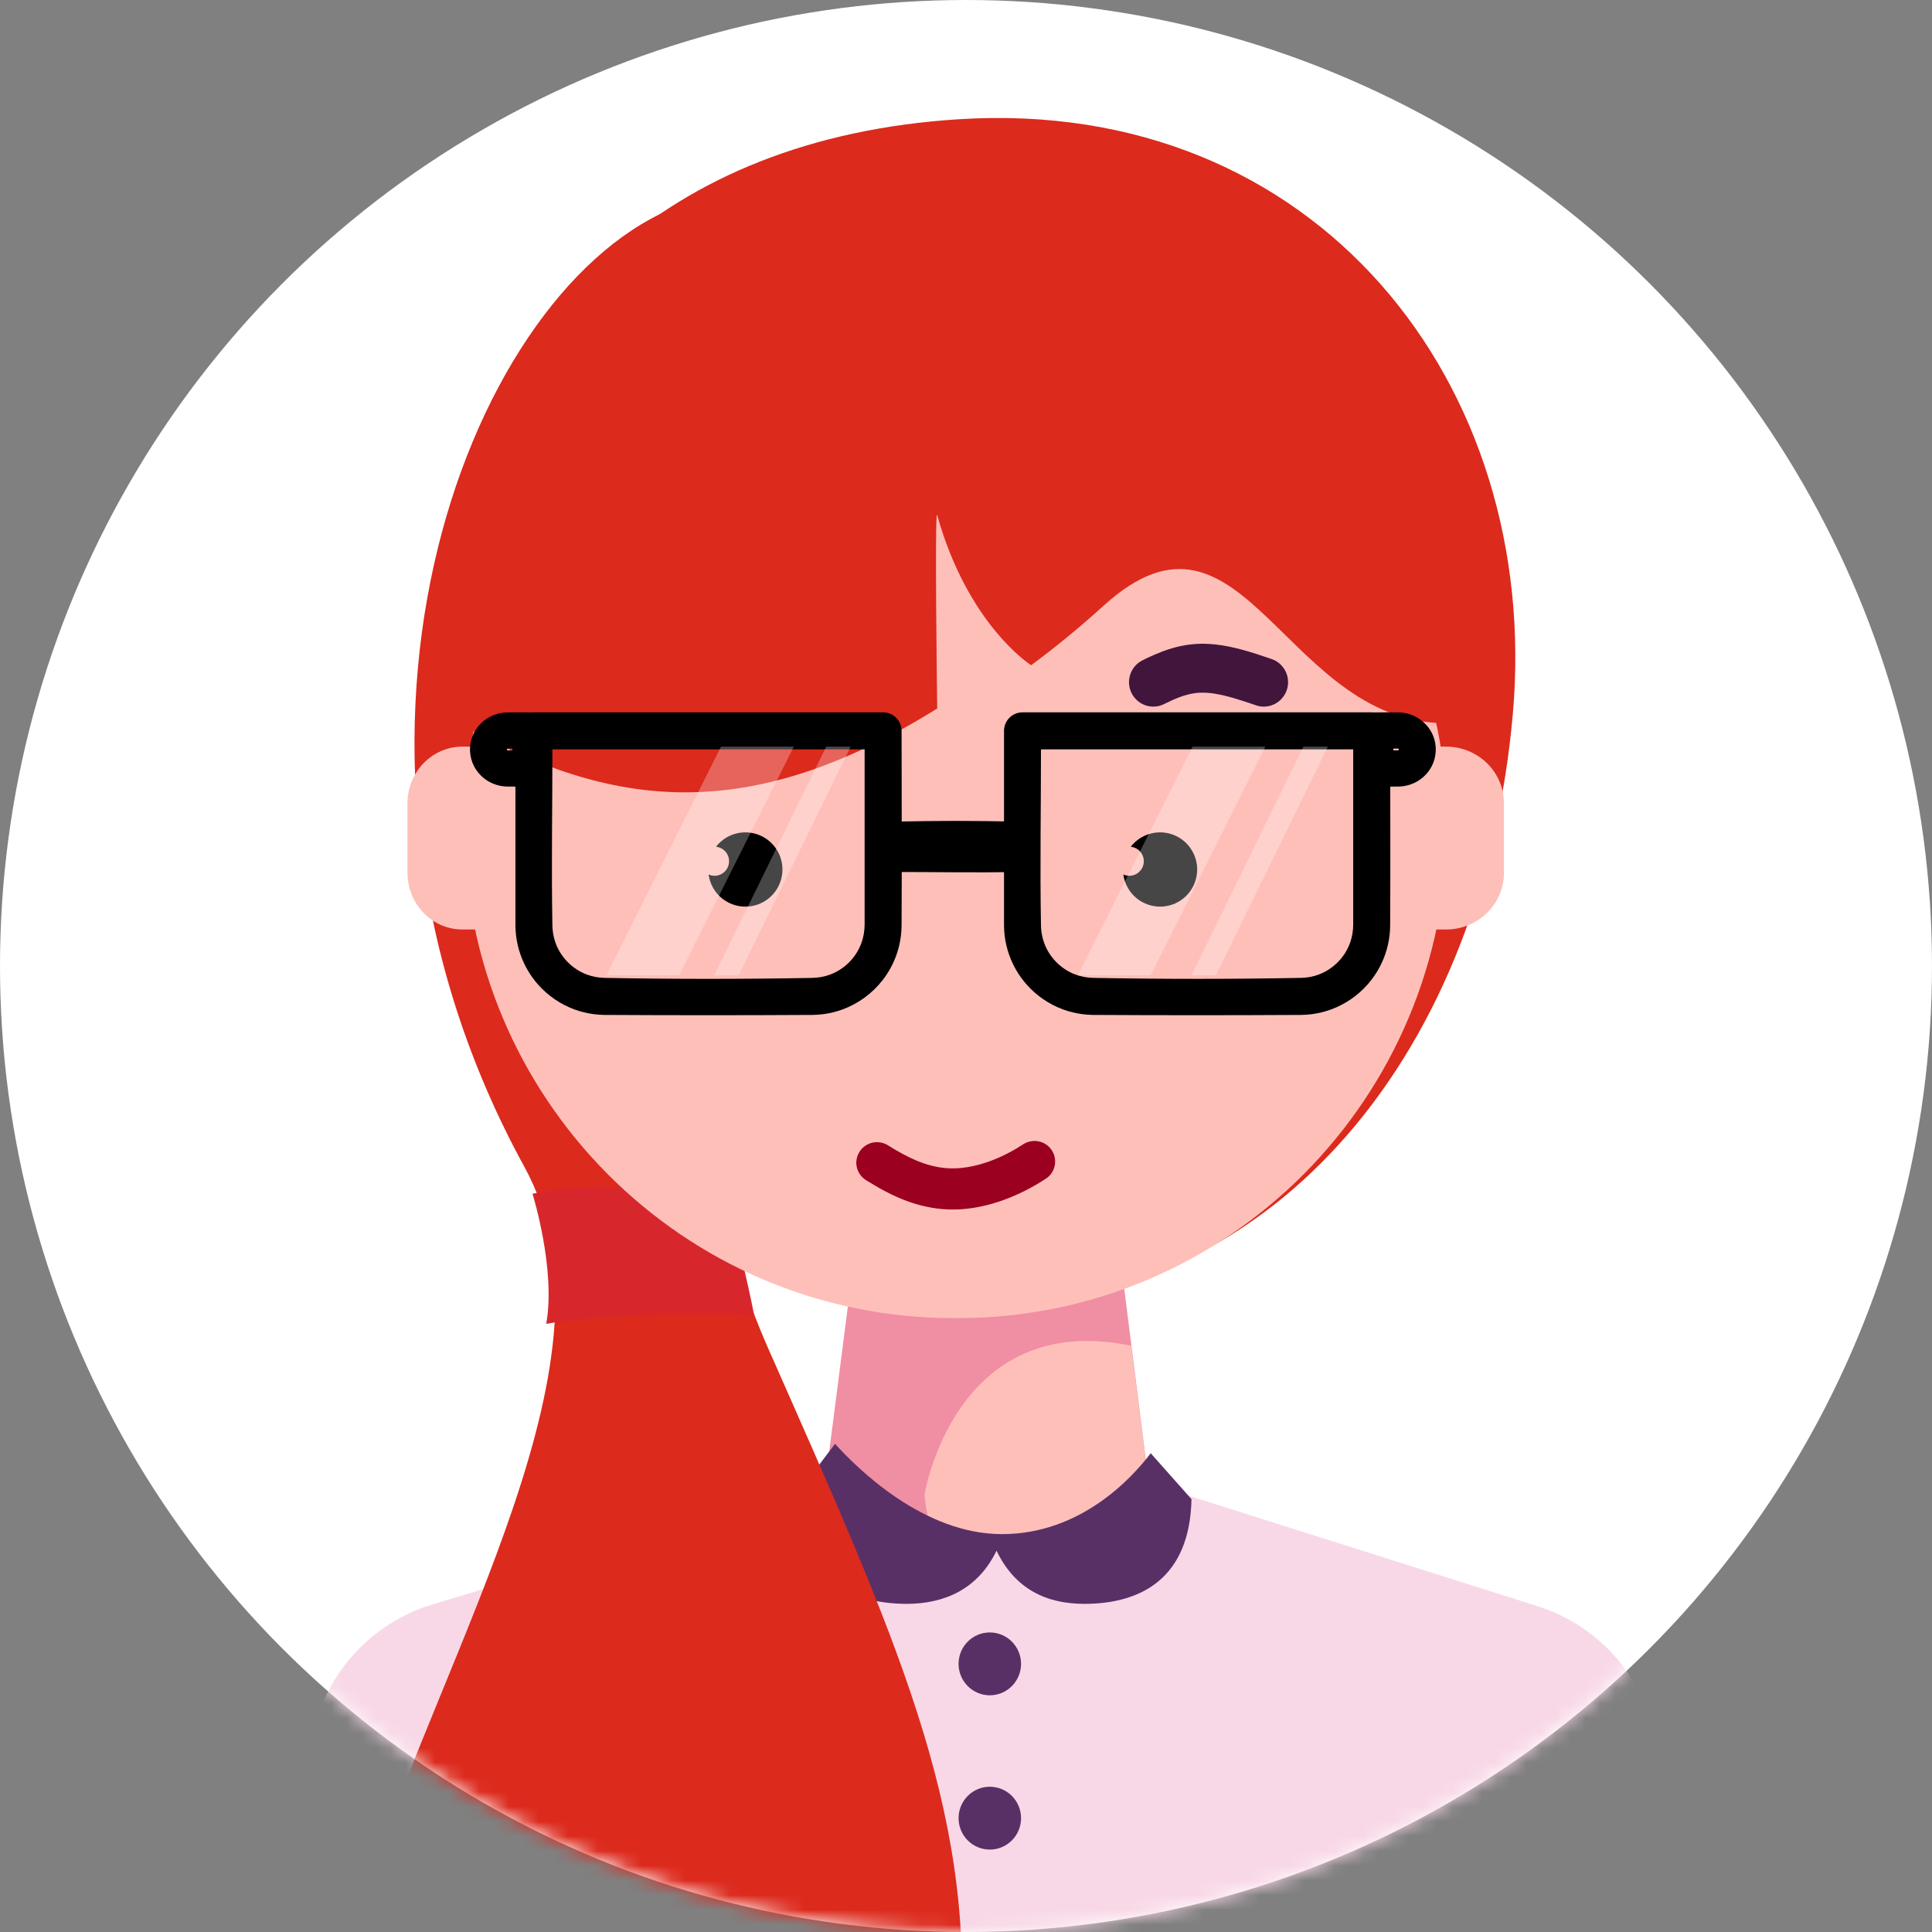 <?xml version="1.0" encoding="UTF-8"?>
<svg width="131px" height="131px" viewBox="0 0 131 131" version="1.1" xmlns="http://www.w3.org/2000/svg" xmlns:xlink="http://www.w3.org/1999/xlink">
    <rect x="0" y="0" width="131" height="131" fill="#808080" stroke="none"/>
    <!-- Generator: Sketch 50.2 (55047) - http://www.bohemiancoding.com/sketch -->
    <title>kari-hjelmeland</title>
    <desc>Created with Sketch.</desc>
    <defs>
        <circle id="path-1" cx="65.5" cy="65.5" r="65.5"></circle>
    </defs>
    <g id="Versjoner" stroke="none" stroke-width="1" fill="none" fill-rule="evenodd">
        <g id="Standard" transform="translate(-317, -555)">
            <g id="kari-hjelmeland" transform="translate(317, 555)">
                <mask id="mask-2" fill="white">
                    <use xlink:href="#path-1"></use>
                </mask>
                <use id="Mask" fill="#FFFFFF" xlink:href="#path-1"></use>
                <g mask="url(#mask-2)" id="kari">
                    <g transform="translate(18, 8)">
                        <g>
                            <path d="M60.054,92.612 C60.054,92.612 76.799,97.913 86.245,100.903 C90.16,102.142 93.154,105.331 94.155,109.327 C96.068,116.955 99,128.65 99,128.65 L-1.13686838e-13,128.65 C-1.13686838e-13,128.65 1.813,117.8 3.086,110.185 C3.832,105.723 7.038,102.075 11.355,100.777 C21.37,97.767 38.516,92.612 38.516,92.612 L60.054,92.612 Z" id="Fill-1" fill="#F8D8E7" fill-rule="nonzero"></path>
                            <path d="M39.937,77.112 L38.136,91.117 C38.136,91.117 41.983,96.875 49.363,96.875 C56.743,96.875 59.708,91.117 59.708,91.117 L57.944,77.112 L39.937,77.112 Z" id="Fill-2" fill="#F08EA3" fill-rule="nonzero"></path>
                            <path d="M44.685,93.356 C44.685,93.356 46.696,80.782 58.692,83.245 L59.708,91.218 C59.708,91.218 56.884,96.875 49.428,96.875 C46.72,96.875 45.196,96.099 45.38,96.264 C45.472,96.348 45.459,96.407 45.38,96.264 C44.851,95.3 44.685,93.356 44.685,93.356 Z" id="Fill-3" fill="#FEBFB9" fill-rule="nonzero"></path>
                            <path d="M60.024,90.537 L62.79,93.65 C62.68,98.957 59.444,100.75 55.52,100.75 C52.989,100.75 50.836,99.78 49.569,97.145 C48.301,99.78 46.004,100.75 43.474,100.75 C39.534,100.75 35.825,98.81 35.825,93.591 L38.619,89.9 C40.171,91.611 44.628,96.022 49.94,96.022 C55.251,96.022 58.73,92.248 60.024,90.537 Z" id="skjorte-krage-mork" fill="#593066" fill-rule="nonzero"></path>
                            <path d="M37.218,9.835 C37.218,9.835 31.829,4.309 27.414,6.211 C13.451,12.226 2.019,42.772 17.567,71.139 C24.534,83.848 12.404,102.849 6.227,121.725 C-7.825,164.661 44.982,164.921 47.139,128.989 C48.009,114.51 42.759,103.057 34.176,83.629 C32.317,79.423 31.689,76.842 31.819,74.906 C32.108,70.559 42.188,67.338 48.619,63.998 C53.255,61.59 33.118,29.857 28.666,30.084 C24.213,30.312 37.218,9.835 37.218,9.835 Z" id="hår-flette" fill="#DC2A1D" fill-rule="nonzero"></path>
                            <path d="M18.105,72.941 C18.105,72.941 19.699,78.028 19.038,81.763 C24.491,80.844 32.928,80.965 33.114,81.234 C33.3,81.503 31.572,74.251 31.572,74.251 C31.572,74.251 26.628,71.346 18.105,72.941 Z" id="spenne" fill="#D7272D" fill-rule="nonzero"></path>
                            <path d="M46.973,0.087 C71.264,-1.471 86.547,18.054 84.577,40.423 C82.607,62.783 68.902,80.6 48.132,80.6 C27.362,80.6 11.171,62.879 11.171,40.423 C11.171,27.442 15.229,16.497 23.223,9.28 C29.059,4.011 36.991,0.727 46.973,0.087 Z" id="hår-hode" fill="#DC2A1D" fill-rule="nonzero"></path>
                            <path d="M80.125,48.026 C80.125,29.849 65.463,15.113 47.378,15.113 C46.995,15.113 46.612,15.113 46.229,15.113 C28.144,15.113 13.482,29.849 13.482,48.026 C13.482,48.027 13.482,48.027 13.482,48.028 C13.482,66.445 28.336,81.375 46.66,81.375 C46.755,81.375 46.852,81.375 46.947,81.375 C65.271,81.375 80.125,66.445 80.125,48.028 C80.125,48.027 80.125,48.027 80.125,48.026 Z" id="Fill-8" fill="#FEBFB9" fill-rule="nonzero"></path>
                            <path d="M30.55,49.414 C30.744,49.162 30.989,48.943 31.281,48.775 C32.483,48.08 34.023,48.493 34.718,49.697 C35.412,50.901 34.999,52.443 33.796,53.138 C32.594,53.832 31.055,53.42 30.361,52.216 C30.192,51.923 30.089,51.611 30.047,51.296 C30.325,51.421 30.658,51.415 30.942,51.251 C31.414,50.978 31.575,50.374 31.303,49.902 C31.139,49.617 30.854,49.445 30.55,49.414 Z" id="Fill-9" fill="#000000" fill-rule="nonzero"></path>
                            <path d="M58.671,49.414 C58.866,49.162 59.111,48.943 59.403,48.775 C60.605,48.08 62.144,48.493 62.838,49.697 C63.532,50.901 63.12,52.443 61.918,53.138 C60.715,53.832 59.176,53.42 58.482,52.216 C58.313,51.923 58.21,51.611 58.167,51.296 C58.446,51.421 58.779,51.415 59.064,51.251 C59.535,50.978 59.697,50.374 59.425,49.902 C59.26,49.617 58.975,49.445 58.671,49.414 Z" id="Fill-10" fill="#000000" fill-rule="nonzero"></path>
                            <path d="M52.184,69.362 C52.261,69.367 52.337,69.373 52.414,69.388 C52.591,69.422 52.761,69.491 52.911,69.589 C53.041,69.673 53.156,69.779 53.251,69.9 C53.33,70.001 53.395,70.113 53.443,70.232 C53.609,70.64 53.569,71.112 53.338,71.487 C53.257,71.618 53.154,71.735 53.035,71.833 C52.981,71.877 52.967,71.885 52.91,71.924 C52.767,72.017 52.767,72.017 52.623,72.108 C52.358,72.271 52.09,72.427 51.816,72.575 C50.922,73.053 49.975,73.44 48.992,73.694 C48.137,73.915 47.251,74.034 46.366,74.009 C45.813,73.994 45.263,73.922 44.724,73.801 C43.878,73.611 43.065,73.3 42.292,72.914 C41.798,72.669 41.321,72.391 40.852,72.103 L40.719,72.02 C40.662,71.982 40.647,71.974 40.593,71.931 C40.472,71.835 40.367,71.72 40.284,71.591 C40.186,71.439 40.119,71.27 40.086,71.094 C40.058,70.942 40.055,70.787 40.077,70.635 C40.096,70.508 40.133,70.384 40.186,70.267 C40.238,70.15 40.307,70.041 40.39,69.943 C40.623,69.666 40.962,69.488 41.323,69.451 C41.527,69.431 41.737,69.455 41.931,69.524 C42.004,69.549 42.073,69.583 42.142,69.618 C42.332,69.73 42.517,69.848 42.707,69.961 C43.003,70.135 43.304,70.302 43.613,70.453 C44.252,70.766 44.926,71.016 45.63,71.138 C45.975,71.199 46.326,71.228 46.676,71.223 C47.276,71.214 47.872,71.112 48.448,70.951 C49.304,70.712 50.122,70.343 50.886,69.895 C51.053,69.797 51.216,69.694 51.378,69.588 L51.444,69.548 C51.536,69.499 51.627,69.456 51.726,69.425 C51.826,69.395 51.926,69.378 52.029,69.367 C52.107,69.362 52.106,69.362 52.184,69.362 Z" id="Fill-11" fill="#9B0021" fill-rule="nonzero"></path>
                            <path d="M32.358,40.3 L25.424,40.3" id="Stroke-12" stroke="#4F0B19" stroke-width="4.5" stroke-linecap="round" stroke-linejoin="round"></path>
                            <path d="M63.647,35.65 C63.915,35.656 64.182,35.671 64.449,35.702 C65.052,35.769 65.646,35.899 66.232,36.057 C66.906,36.24 67.568,36.461 68.228,36.689 L68.293,36.713 C68.358,36.741 68.422,36.769 68.483,36.802 C68.626,36.881 68.758,36.981 68.871,37.099 C69.018,37.251 69.135,37.43 69.215,37.625 C69.295,37.82 69.337,38.031 69.338,38.242 C69.34,38.406 69.317,38.571 69.27,38.727 C69.144,39.157 68.841,39.523 68.445,39.729 C68.3,39.804 68.143,39.857 67.983,39.886 C67.799,39.92 67.61,39.921 67.426,39.891 C67.357,39.879 67.29,39.862 67.222,39.844 C67.095,39.803 66.97,39.758 66.843,39.715 C66.697,39.665 66.551,39.616 66.404,39.568 C65.884,39.4 65.362,39.239 64.828,39.122 C64.214,38.987 63.582,38.913 62.956,39.009 C62.242,39.119 61.573,39.421 60.931,39.741 L60.867,39.77 C60.803,39.797 60.738,39.823 60.67,39.844 C60.492,39.897 60.304,39.92 60.117,39.91 C59.955,39.902 59.793,39.87 59.639,39.814 C59.22,39.661 58.874,39.336 58.694,38.926 C58.627,38.777 58.584,38.616 58.564,38.453 C58.539,38.244 58.554,38.03 58.609,37.826 C58.663,37.622 58.757,37.429 58.883,37.26 C58.981,37.129 59.098,37.012 59.231,36.916 C59.287,36.875 59.346,36.839 59.407,36.803 C59.514,36.747 59.622,36.695 59.731,36.642 C60.399,36.324 61.085,36.042 61.804,35.865 C62.149,35.78 62.499,35.718 62.852,35.684 C63.028,35.667 63.204,35.657 63.382,35.651 C63.515,35.65 63.515,35.65 63.647,35.65 Z" id="Fill-13" fill="#42153D" fill-rule="nonzero"></path>
                            <path d="M78.584,55.025 C78.584,55.025 79.22,55.025 80.056,55.025 C81.096,55.025 82.093,54.62 82.829,53.899 C83.564,53.178 83.977,52.2 83.977,51.181 C83.977,49.683 83.977,47.968 83.977,46.469 C83.977,45.45 83.564,44.472 82.829,43.751 C82.093,43.03 81.096,42.625 80.056,42.625 C79.22,42.625 78.584,42.625 78.584,42.625 L78.584,55.025 Z" id="Fill-14" fill="#FEBFB9" fill-rule="nonzero"></path>
                            <path d="M14.638,42.625 C14.638,42.625 14.087,42.625 13.35,42.625 C12.364,42.625 11.417,43.03 10.72,43.751 C10.022,44.472 9.63,45.45 9.63,46.469 C9.63,47.967 9.63,49.682 9.63,51.181 C9.63,52.2 10.022,53.178 10.72,53.899 C11.417,54.62 12.364,55.025 13.35,55.025 C14.087,55.025 14.638,55.025 14.638,55.025 L14.638,42.625 Z" id="Fill-15" fill="#FEBFB9" fill-rule="nonzero"></path>
                            <path d="M45.548,40.041 C32.804,47.967 23.48,46.943 13.097,41.029 C13.097,35.651 17.634,10.075 45.548,10.075 C60.06,10.075 80.51,11.705 80.51,41.029 C69.118,41.486 66.449,24.345 56.844,33.057 C55.196,34.551 53.553,35.899 51.915,37.106 C51.915,37.106 47.64,34.402 45.548,26.931 C45.361,26.258 45.548,40.041 45.548,40.041 Z" id="hår-panne" fill="#DC2A1D" fill-rule="nonzero"></path>
                            <path d="M49.114,102.688 C50.284,102.688 51.233,103.642 51.233,104.819 C51.233,105.995 50.284,106.95 49.114,106.95 C47.945,106.95 46.996,105.995 46.996,104.819 C46.996,103.642 47.945,102.688 49.114,102.688 Z" id="Fill-17" fill="#593066" fill-rule="nonzero"></path>
                            <path d="M49.114,113.15 C50.284,113.15 51.233,114.105 51.233,115.281 C51.233,116.457 50.284,117.412 49.114,117.412 C47.945,117.412 46.996,116.457 46.996,115.281 C46.996,114.105 47.945,113.15 49.114,113.15 Z" id="Fill-18" fill="#593066" fill-rule="nonzero"></path>
                            <path d="M76.855,40.306 C76.963,40.31 77.071,40.318 77.178,40.334 C77.429,40.371 77.674,40.445 77.903,40.553 C78.199,40.693 78.467,40.889 78.688,41.127 C78.897,41.352 79.064,41.614 79.177,41.897 C79.445,42.563 79.407,43.327 79.074,43.964 C78.952,44.197 78.793,44.411 78.604,44.596 C78.415,44.781 78.196,44.938 77.958,45.057 C77.733,45.17 77.49,45.25 77.242,45.293 C77.114,45.316 76.985,45.327 76.855,45.332 C76.298,45.339 75.742,45.34 75.186,45.332 C75.046,45.325 74.91,45.301 74.779,45.252 C74.447,45.129 74.178,44.866 74.052,44.54 C74.002,44.413 73.977,44.279 73.971,44.143 C73.958,43.26 73.958,42.377 73.971,41.495 C73.977,41.358 74.002,41.225 74.052,41.097 C74.178,40.771 74.447,40.508 74.779,40.384 C74.91,40.336 75.046,40.311 75.186,40.306 C75.742,40.297 76.298,40.299 76.855,40.306 Z M76.781,42.879 C76.793,42.879 76.805,42.878 76.816,42.872 C76.826,42.867 76.835,42.859 76.841,42.849 C76.847,42.841 76.849,42.832 76.849,42.821 C76.849,42.811 76.848,42.8 76.842,42.79 C76.837,42.781 76.828,42.772 76.818,42.766 C76.81,42.762 76.802,42.76 76.793,42.759 C76.789,42.759 76.785,42.759 76.781,42.759 L76.477,42.759 L76.477,42.879 C76.578,42.879 76.679,42.879 76.781,42.879 Z" id="Fill-19" fill="#000000" fill-rule="nonzero"></path>
                            <path d="M75.11,40.304 C75.145,40.309 75.179,40.311 75.213,40.317 C75.316,40.334 75.415,40.364 75.51,40.405 C75.829,40.545 76.079,40.818 76.192,41.148 C76.226,41.245 76.247,41.348 76.256,41.451 C76.259,41.486 76.259,41.521 76.26,41.555 C76.26,45.965 76.288,50.375 76.259,54.784 C76.256,54.992 76.244,55.199 76.22,55.406 C76.169,55.859 76.066,56.306 75.915,56.737 C75.653,57.481 75.246,58.171 74.724,58.76 C74.056,59.515 73.202,60.099 72.257,60.446 C71.83,60.602 71.385,60.71 70.935,60.768 C70.703,60.797 70.471,60.811 70.237,60.817 C65.525,60.844 60.813,60.844 56.101,60.817 C55.867,60.811 55.634,60.797 55.403,60.768 C54.952,60.71 54.508,60.602 54.081,60.446 C53.135,60.099 52.282,59.515 51.614,58.76 C51.092,58.171 50.685,57.481 50.423,56.737 C50.272,56.306 50.169,55.859 50.117,55.406 C50.094,55.199 50.082,54.992 50.079,54.784 L50.078,54.71 L50.078,41.555 L50.082,41.451 C50.086,41.417 50.089,41.382 50.095,41.349 C50.112,41.246 50.142,41.146 50.183,41.051 C50.323,40.732 50.595,40.481 50.924,40.368 C51.022,40.334 51.124,40.313 51.227,40.304 C51.261,40.301 51.297,40.301 51.331,40.3 L75.007,40.3 C75.041,40.301 75.076,40.303 75.11,40.304 Z M52.584,42.81 C52.584,46.806 52.51,50.804 52.585,54.799 C52.588,54.876 52.592,54.953 52.598,55.03 C52.633,55.4 52.721,55.763 52.866,56.107 C53.245,57.005 53.992,57.727 54.902,58.073 C55.281,58.217 55.68,58.292 56.085,58.305 C60.807,58.395 65.531,58.395 70.253,58.305 C70.657,58.292 71.057,58.217 71.436,58.073 C72.072,57.831 72.633,57.405 73.04,56.859 C73.258,56.568 73.43,56.245 73.551,55.902 C73.687,55.516 73.751,55.111 73.754,54.702 L73.754,42.81 C66.697,42.81 59.641,42.81 52.584,42.81 Z" id="Fill-20" fill="#000000" fill-rule="nonzero"></path>
                            <path d="M50.83,47.709 C50.902,47.713 50.972,47.72 51.042,47.733 C51.229,47.767 51.41,47.836 51.574,47.936 C51.719,48.023 51.849,48.132 51.961,48.261 C52.058,48.371 52.14,48.494 52.206,48.627 C52.415,49.048 52.447,49.553 52.292,50 C52.227,50.187 52.13,50.361 52.008,50.514 C51.871,50.686 51.702,50.828 51.512,50.931 C51.365,51.012 51.206,51.068 51.042,51.098 C50.972,51.111 50.902,51.118 50.83,51.122 C48.17,51.183 45.509,51.125 42.849,51.125 C42.778,51.122 42.707,51.119 42.636,51.109 C42.448,51.084 42.265,51.023 42.096,50.931 C41.97,50.863 41.852,50.776 41.747,50.675 C41.395,50.337 41.199,49.842 41.219,49.341 C41.227,49.167 41.259,48.994 41.316,48.831 C41.381,48.644 41.477,48.47 41.6,48.317 C41.737,48.145 41.907,48.003 42.096,47.9 C42.243,47.82 42.402,47.763 42.565,47.733 C42.636,47.72 42.707,47.713 42.778,47.709 C45.461,47.647 48.146,47.647 50.83,47.709 Z" id="Fill-21" fill="#000000" fill-rule="nonzero"></path>
                            <path d="M41.982,40.304 C42.016,40.309 42.051,40.311 42.085,40.317 C42.187,40.334 42.287,40.364 42.382,40.405 C42.7,40.545 42.951,40.818 43.064,41.148 C43.097,41.245 43.119,41.348 43.127,41.451 C43.13,41.486 43.13,41.521 43.132,41.555 C43.132,45.965 43.16,50.375 43.131,54.785 C43.127,54.993 43.115,55.199 43.092,55.406 C43.04,55.859 42.938,56.307 42.786,56.737 C42.565,57.366 42.24,57.956 41.83,58.479 C41.132,59.369 40.189,60.057 39.128,60.446 C38.702,60.603 38.257,60.711 37.807,60.768 C37.575,60.798 37.342,60.812 37.109,60.817 C32.397,60.844 27.684,60.844 22.971,60.817 C22.739,60.812 22.506,60.798 22.275,60.768 C21.824,60.711 21.379,60.603 20.952,60.446 C20.007,60.1 19.153,59.515 18.485,58.761 C17.963,58.171 17.556,57.48 17.295,56.737 C17.143,56.307 17.04,55.859 16.989,55.406 C16.965,55.199 16.954,54.992 16.949,54.785 L16.949,54.71 L16.949,41.555 L16.954,41.451 C16.957,41.417 16.96,41.382 16.966,41.349 C16.983,41.246 17.013,41.146 17.055,41.051 C17.194,40.732 17.466,40.481 17.795,40.368 C17.893,40.334 17.996,40.313 18.099,40.304 C18.133,40.301 18.167,40.301 18.203,40.3 L41.879,40.3 C41.913,40.301 41.947,40.303 41.982,40.304 Z M19.456,42.81 C19.456,46.806 19.381,50.804 19.456,54.8 C19.459,54.877 19.463,54.953 19.47,55.03 C19.505,55.401 19.592,55.764 19.737,56.107 C20.117,57.005 20.863,57.726 21.773,58.073 C22.152,58.218 22.552,58.292 22.957,58.306 C27.678,58.396 32.402,58.396 37.124,58.306 C37.514,58.293 37.9,58.223 38.267,58.089 C38.742,57.914 39.179,57.637 39.542,57.282 C39.925,56.908 40.223,56.447 40.407,55.944 C40.553,55.546 40.623,55.126 40.626,54.702 L40.626,42.81 C33.569,42.81 26.512,42.81 19.456,42.81 Z" id="Fill-22" fill="#000000" fill-rule="nonzero"></path>
                            <path d="M18.036,40.306 C18.175,40.311 18.311,40.336 18.442,40.384 C18.775,40.508 19.044,40.771 19.17,41.097 C19.219,41.225 19.244,41.358 19.25,41.495 C19.264,42.377 19.264,43.26 19.25,44.143 C19.244,44.279 19.219,44.413 19.17,44.54 C19.044,44.866 18.775,45.129 18.442,45.252 C18.311,45.301 18.175,45.325 18.036,45.332 C17.479,45.34 16.923,45.339 16.367,45.332 C16.236,45.327 16.108,45.316 15.98,45.293 C15.731,45.25 15.489,45.17 15.264,45.057 C15.026,44.938 14.807,44.781 14.618,44.596 C14.429,44.411 14.27,44.197 14.148,43.964 C13.815,43.327 13.777,42.562 14.045,41.896 C14.159,41.614 14.325,41.352 14.533,41.127 C14.755,40.889 15.023,40.693 15.319,40.553 C15.548,40.445 15.793,40.371 16.043,40.334 C16.151,40.318 16.259,40.31 16.367,40.306 C16.923,40.299 17.479,40.297 18.036,40.306 Z M16.745,42.759 C16.644,42.759 16.542,42.759 16.441,42.759 C16.431,42.759 16.422,42.759 16.413,42.762 C16.403,42.765 16.393,42.772 16.386,42.781 C16.379,42.789 16.375,42.798 16.373,42.809 C16.372,42.821 16.372,42.832 16.378,42.844 C16.382,42.853 16.39,42.862 16.398,42.868 C16.407,42.874 16.416,42.877 16.427,42.878 C16.431,42.879 16.436,42.879 16.441,42.879 L16.745,42.879 C16.745,42.839 16.745,42.799 16.745,42.759 Z" id="Fill-23" fill="#000000" fill-rule="nonzero"></path>
                            <polygon id="Fill-24" fill-opacity="0.277" fill="#FFFFFF" fill-rule="nonzero" points="35.825 42.625 30.889 42.625 23.113 58.125 28.049 58.125"></polygon>
                            <polygon id="Fill-25" fill-opacity="0.277" fill="#FFFFFF" fill-rule="nonzero" points="67.798 42.625 62.861 42.625 55.086 58.125 60.023 58.125"></polygon>
                            <polygon id="Fill-26" fill-opacity="0.277" fill="#FFFFFF" fill-rule="nonzero" points="39.677 42.625 38.022 42.625 30.432 58.125 32.088 58.125"></polygon>
                            <polygon id="Fill-27" fill-opacity="0.277" fill="#FFFFFF" fill-rule="nonzero" points="72.035 42.625 70.38 42.625 62.79 58.125 64.445 58.125"></polygon>
                        </g>
                    </g>
                </g>
            </g>
        </g>
    </g>
</svg>